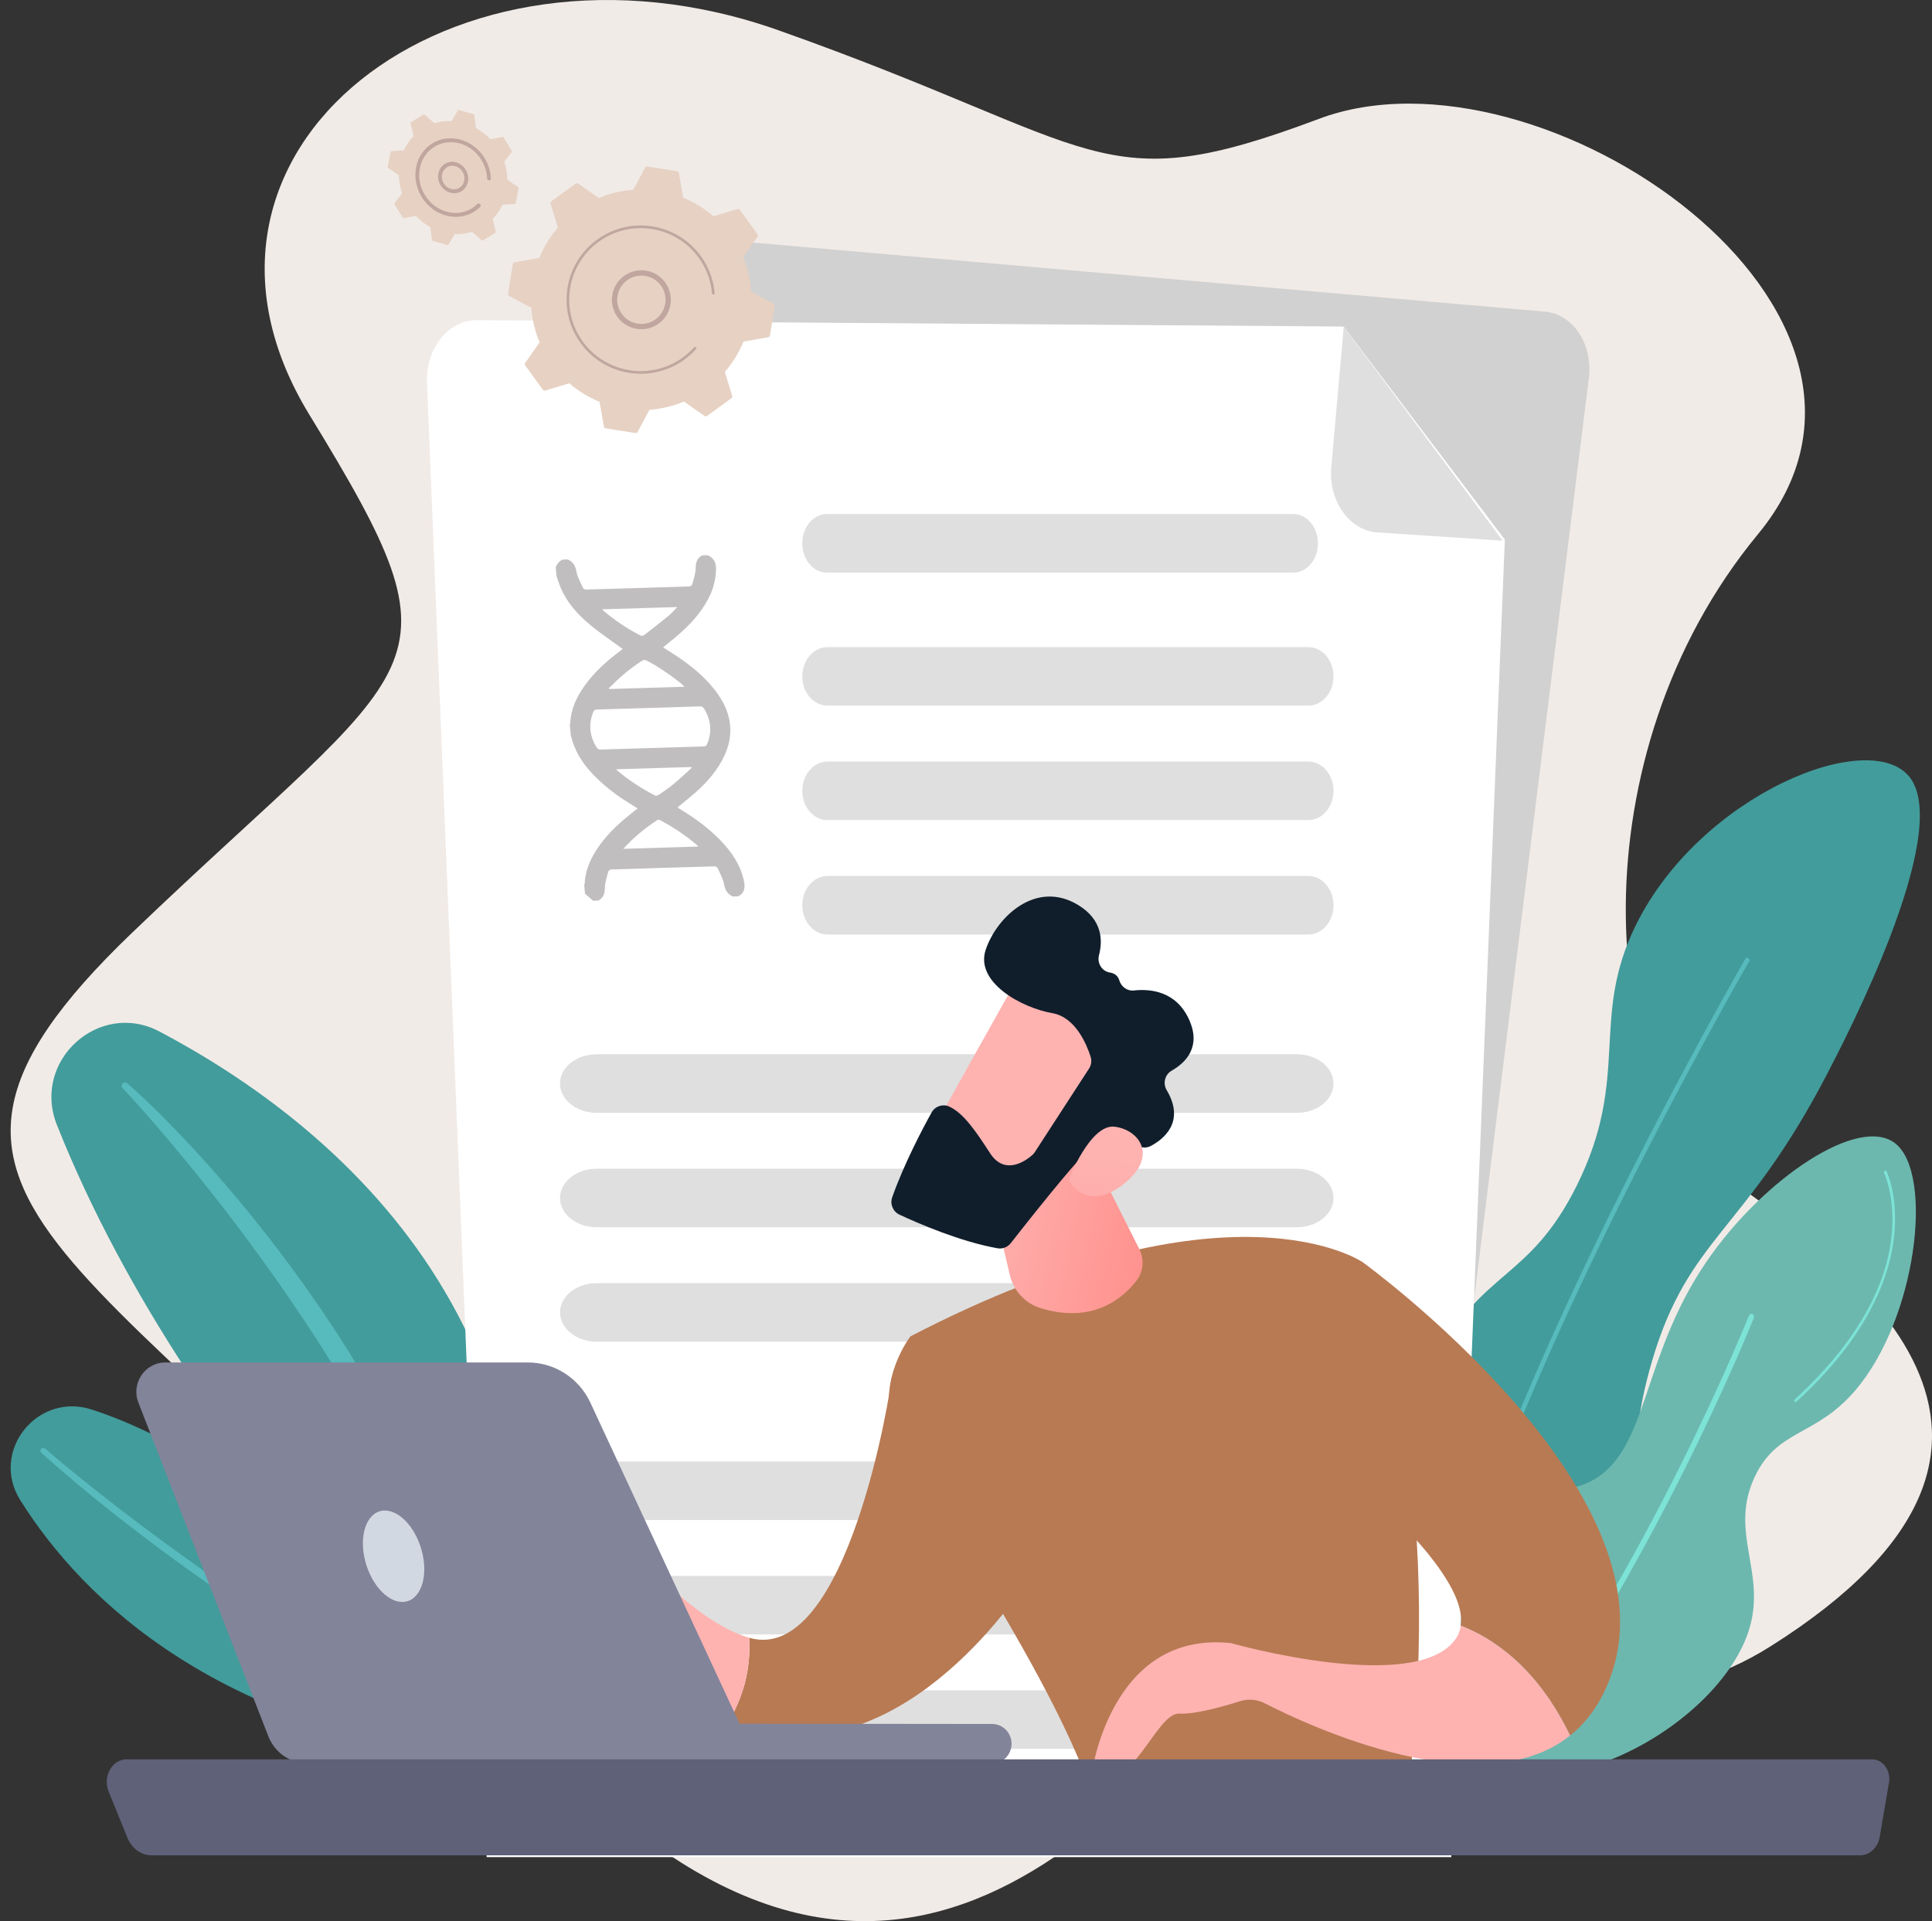 <svg xmlns="http://www.w3.org/2000/svg" width="181" height="180" viewBox="0 0 181 180" fill="none"><rect x="0" y="0" width="181" height="180" fill="#333333" stroke="none"/><g clip-path="url(#clip0_96_563)"><path d="M165.878 154.249C146.484 166.477 129.314 147.718 118.301 156.385C107.288 165.052 84.14 202.8 47.655 159.858C11.172 116.915 -15.021 113.659 12.361 87.407C39.743 61.156 44.094 63.562 28.983 38.856C13.873 14.15 42.238 -8.033 72.923 2.834C103.607 13.7 102.794 18.942 123.571 11.134C144.348 3.327 181.929 29.198 164.702 50.044C147.475 70.889 149.968 101.859 161.477 110.105C172.986 118.351 196.526 134.925 165.877 154.249L165.878 154.249Z" fill="#F1EBE7"></path><path d="M47.364 163.579C47.364 163.579 18.267 137.958 5.328 105.389C2.951 99.406 9.28 93.654 14.949 96.651C31.436 105.368 55.506 125.046 47.363 163.579L47.364 163.579Z" fill="#429C9B"></path><path d="M11.925 101.489C14.108 103.419 16.135 105.494 18.116 107.618C20.084 109.753 21.988 111.951 23.807 114.219C27.45 118.751 30.817 123.516 33.821 128.513C35.315 131.016 36.75 133.557 38.053 136.169C38.724 137.466 39.322 138.798 39.949 140.116C40.534 141.454 41.135 142.784 41.658 144.149C43.848 149.563 45.501 155.21 46.479 160.964C46.508 161.136 46.393 161.301 46.222 161.331C46.061 161.36 45.908 161.261 45.867 161.105L45.865 161.101C44.375 155.508 42.488 150.056 40.154 144.797C39.594 143.474 38.952 142.186 38.356 140.878C37.712 139.593 37.096 138.294 36.41 137.032C36.067 136.401 35.749 135.757 35.398 135.13L34.358 133.242C34.007 132.615 33.639 131.998 33.281 131.375C32.924 130.751 32.551 130.137 32.176 129.525C31.442 128.289 30.673 127.075 29.908 125.859C29.122 124.655 28.337 123.452 27.523 122.267C25.92 119.879 24.226 117.554 22.508 115.246C20.777 112.948 18.998 110.683 17.16 108.466C15.333 106.242 13.44 104.06 11.491 101.95L11.485 101.942C11.367 101.815 11.375 101.616 11.503 101.497C11.622 101.385 11.805 101.386 11.924 101.49L11.925 101.489Z" fill="#57BABD"></path><path d="M47.916 165.238C47.916 165.238 29.352 138.805 8.604 132.069C3.46 130.4 -0.959 136.006 1.9 140.56C7.708 149.806 20.558 162.54 47.916 165.238Z" fill="#429C9B"></path><path d="M3.87 136.121C5.462 137.557 7.095 138.93 8.746 140.287C9.58 140.956 10.413 141.625 11.253 142.285C12.1 142.935 12.939 143.598 13.793 144.24C17.203 146.819 20.703 149.278 24.285 151.619C26.064 152.807 27.896 153.911 29.709 155.048L32.473 156.678C32.934 156.949 33.394 157.224 33.859 157.487L35.266 158.261C38.988 160.376 42.852 162.237 46.737 164.032C46.873 164.096 47.034 164.037 47.098 163.903C47.16 163.771 47.104 163.613 46.972 163.549L46.965 163.546L44.092 162.139L42.655 161.436C42.18 161.194 41.712 160.94 41.24 160.691L38.409 159.204C37.475 158.691 36.55 158.161 35.62 157.64L34.227 156.857L32.852 156.042L30.105 154.409C28.303 153.272 26.481 152.165 24.713 150.976C22.925 149.817 21.171 148.608 19.416 147.402L16.811 145.551L14.235 143.662C13.377 143.031 12.534 142.38 11.683 141.74C10.838 141.092 10.001 140.435 9.163 139.777C7.495 138.456 5.836 137.116 4.234 135.725L4.23 135.722C4.117 135.625 3.946 135.636 3.847 135.748C3.75 135.857 3.76 136.025 3.868 136.122L3.87 136.121Z" fill="#57BABD"></path><path d="M134.141 157.457C138.456 160.025 146.333 155.219 150.349 148.625C154.481 141.839 151.762 137.693 154.783 127.482C158.214 115.882 163.416 115.507 171.101 100.767C172.835 97.441 182.868 78.197 178.969 72.897C175.364 67.996 159.35 74.34 153.255 86.678C148.91 95.475 152.807 100.843 147.72 111.082C143.257 120.065 138.78 118.903 134.402 127.549C129.073 138.075 128.474 154.086 134.139 157.457L134.141 157.457Z" fill="#429C9B"></path><path d="M134.809 155.491C136.964 143.471 144.68 126.214 150.774 113.852C157.372 100.47 163.54 89.784 163.602 89.677L163.95 89.928C163.889 90.034 157.728 100.706 151.14 114.071C145.064 126.396 137.372 143.596 135.229 155.546L134.81 155.491L134.809 155.491Z" fill="#57BABD"></path><path d="M137.33 163.335C132.411 157.437 134.445 142.721 139.267 139.157C142.525 136.749 144.942 140.993 149.135 138.736C154.488 135.853 153.694 127.24 159.89 118.185C165.163 110.48 174.19 104.37 177.6 107.164C181.17 110.09 179.555 123.565 173.809 130.277C170.072 134.642 166.534 133.874 164.413 138.33C161.951 143.501 165.442 147.21 163.924 152.477C161.198 161.939 143.836 171.14 137.329 163.336L137.33 163.335Z" fill="#6CB8AF"></path><path d="M140.472 165.971C140.436 165.961 140.403 165.94 140.375 165.909C140.277 165.798 140.28 165.599 140.384 165.462C154.362 146.984 163.737 123.545 163.831 123.31C163.896 123.144 164.053 123.059 164.18 123.117C164.307 123.176 164.356 123.359 164.291 123.524C164.197 123.759 154.782 147.299 140.742 165.859C140.667 165.958 140.562 165.997 140.472 165.97L140.472 165.971Z" fill="#7DE3D7"></path><path d="M168.181 131.365C168.156 131.358 168.134 131.341 168.119 131.313C168.083 131.248 168.102 131.152 168.159 131.099C171.847 127.741 176.405 122.409 177.181 116.075C177.644 112.302 176.528 109.937 176.517 109.914C176.484 109.846 176.506 109.751 176.566 109.702C176.626 109.652 176.701 109.667 176.734 109.734C176.782 109.833 177.901 112.206 177.426 116.08C176.99 119.64 175.05 125.177 168.289 131.335C168.255 131.366 168.216 131.376 168.181 131.365Z" fill="#7DE3D7"></path><path d="M53.624 28.277C53.959 24.427 57.35 21.578 61.2 21.914L144.689 29.195C147.349 29.4 149.252 32.238 148.855 35.407L131.766 172.556L41.746 164.945L53.624 28.277Z" fill="#D1D1D1"></path><path d="M125.888 30.595L44.677 30C42.008 29.981 39.874 32.649 40.006 35.842L45.592 174H135.964L140.982 50.563L125.887 30.595H125.888Z" fill="white"></path><path d="M67.445 78.683C66.35 77.562 65.094 76.654 63.767 75.841C63.669 75.782 63.573 75.719 63.467 75.652C64.056 75.164 64.646 74.708 65.199 74.213C66.267 73.257 67.203 72.187 67.832 70.875C68.763 68.93 68.599 67.011 67.321 65.133C66.303 63.637 64.934 62.509 63.452 61.507C63.019 61.214 62.573 60.943 62.123 60.656C62.677 60.197 63.232 59.764 63.755 59.296C64.922 58.251 65.942 57.082 66.584 55.62C66.889 54.924 67.047 54.19 67.079 53.414C67.106 52.784 66.934 52.285 66.286 52.021L65.787 52.036C65.317 52.283 65.182 52.673 65.174 53.217C65.166 53.742 64.98 54.255 64.847 54.765C64.825 54.847 64.682 54.94 64.587 54.944C61.358 55.05 58.128 55.148 54.898 55.237C54.802 55.24 54.643 55.155 54.607 55.075C54.384 54.575 54.107 54.075 54.005 53.554C53.899 53.015 53.697 52.634 53.185 52.417L52.685 52.432C52.39 52.59 52.186 52.828 52.062 53.139L52.135 53.951C52.238 54.258 52.329 54.57 52.448 54.872C53.051 56.399 54.115 57.595 55.373 58.618C56.317 59.386 57.33 60.067 58.337 60.805C58.292 60.84 58.204 60.911 58.114 60.978C56.845 61.925 55.676 62.975 54.754 64.272C54.011 65.315 53.478 66.452 53.42 67.79C53.419 67.819 53.397 67.844 53.384 67.871L53.479 68.932C53.582 69.251 53.667 69.576 53.789 69.889C54.302 71.209 55.197 72.266 56.234 73.219C57.202 74.109 58.269 74.859 59.392 75.529C59.5 75.594 59.604 75.663 59.735 75.744C59.292 76.101 58.861 76.432 58.449 76.784C57.305 77.761 56.283 78.848 55.552 80.182C55.109 80.99 54.814 81.853 54.774 82.804C54.773 82.842 54.748 82.878 54.734 82.915L54.807 83.726C55.056 83.948 55.305 84.17 55.554 84.392L56.054 84.377C56.523 84.129 56.657 83.739 56.666 83.195C56.673 82.671 56.859 82.157 56.992 81.646C57.013 81.564 57.156 81.47 57.252 81.466C60.481 81.36 63.712 81.262 66.944 81.173C67.038 81.171 67.198 81.256 67.234 81.336C67.457 81.836 67.734 82.336 67.836 82.858C67.941 83.398 68.145 83.777 68.656 83.996L69.156 83.981C69.753 83.68 69.827 83.172 69.696 82.547C69.376 81.023 68.527 79.79 67.446 78.682L67.445 78.683ZM56.497 57.187C56.476 57.169 56.463 57.141 56.425 57.088L63.457 56.876C63.151 57.185 62.914 57.469 62.632 57.7C61.884 58.314 61.12 58.91 60.351 59.5C60.269 59.563 60.089 59.592 59.999 59.544C58.747 58.891 57.573 58.113 56.496 57.187L56.497 57.187ZM57.353 64.179C58.21 63.316 59.147 62.549 60.174 61.892C60.252 61.842 60.39 61.812 60.472 61.847C61.328 62.205 63.459 63.66 64.134 64.343L57.084 64.556C57.063 64.537 57.042 64.518 57.022 64.499C57.132 64.393 57.244 64.288 57.353 64.179ZM56.254 70.23C56.066 70.236 55.975 70.166 55.882 70.013C55.227 68.933 55.12 67.84 55.578 66.722C55.649 66.547 55.741 66.48 55.936 66.475C57.547 66.434 59.158 66.382 60.769 66.333C62.38 66.284 63.95 66.242 65.539 66.183C65.759 66.175 65.873 66.245 65.986 66.435C66.627 67.514 66.707 68.597 66.254 69.699C66.188 69.86 66.108 69.932 65.921 69.937C62.699 70.028 59.477 70.125 56.256 70.229L56.254 70.23ZM57.802 72.169C57.78 72.151 57.766 72.123 57.731 72.076L64.75 71.864C64.771 71.887 64.79 71.911 64.81 71.935C64.25 72.439 63.706 72.962 63.126 73.444C62.667 73.824 62.17 74.158 61.678 74.496C61.598 74.551 61.435 74.571 61.349 74.527C60.084 73.873 58.893 73.1 57.802 72.169ZM58.395 79.529C59.368 78.458 60.425 77.589 61.581 76.835C61.639 76.797 61.762 76.8 61.829 76.835C63.083 77.507 64.268 78.285 65.349 79.223C65.37 79.241 65.38 79.271 65.408 79.317L58.395 79.529Z" fill="#C0BEBE"></path><path d="M129.059 49.888C126.416 49.718 124.444 46.943 124.723 43.788L125.887 30.617L140.779 50.658L129.059 49.886L129.059 49.888Z" fill="#DFDFDF"></path><path d="M121.181 48.165H77.452C76.187 48.165 75.162 49.394 75.162 50.907C75.162 52.421 76.188 53.65 77.452 53.65H121.181C122.446 53.65 123.471 52.421 123.471 50.907C123.471 49.394 122.445 48.165 121.181 48.165Z" fill="#DFDFDF"></path><path d="M122.57 60.632H77.522C76.219 60.632 75.162 61.86 75.162 63.374C75.162 64.888 76.218 66.116 77.522 66.116H122.57C123.873 66.116 124.93 64.888 124.93 63.374C124.93 61.86 123.874 60.632 122.57 60.632Z" fill="#DFDFDF"></path><path d="M122.57 71.354H77.522C76.219 71.354 75.162 72.582 75.162 74.096C75.162 75.61 76.218 76.838 77.522 76.838H122.57C123.873 76.838 124.93 75.61 124.93 74.096C124.93 72.582 123.874 71.354 122.57 71.354Z" fill="#DFDFDF"></path><path d="M122.57 82.075H77.522C76.219 82.075 75.162 83.303 75.162 84.817C75.162 86.331 76.218 87.559 77.522 87.559H122.57C123.873 87.559 124.93 86.331 124.93 84.817C124.93 83.303 123.874 82.075 122.57 82.075Z" fill="#DFDFDF"></path><path d="M121.493 98.78H55.901C54.004 98.78 52.466 100.009 52.466 101.523C52.466 103.036 54.004 104.265 55.901 104.265H121.493C123.391 104.265 124.929 103.036 124.929 101.523C124.929 100.009 123.391 98.78 121.493 98.78Z" fill="#DFDFDF"></path><path d="M121.493 109.503H55.901C54.004 109.503 52.466 110.731 52.466 112.245C52.466 113.758 54.004 114.987 55.901 114.987H121.493C123.391 114.987 124.929 113.758 124.929 112.245C124.929 110.731 123.391 109.503 121.493 109.503Z" fill="#DFDFDF"></path><path d="M121.493 120.225H55.901C54.004 120.225 52.466 121.453 52.466 122.967C52.466 124.48 54.004 125.709 55.901 125.709H121.493C123.391 125.709 124.929 124.48 124.929 122.967C124.929 121.453 123.391 120.225 121.493 120.225Z" fill="#DFDFDF"></path><path d="M121.493 136.93H55.901C54.004 136.93 52.466 138.159 52.466 139.672C52.466 141.186 54.004 142.415 55.901 142.415H121.493C123.391 142.415 124.929 141.186 124.929 139.672C124.929 138.159 123.391 136.93 121.493 136.93Z" fill="#DFDFDF"></path><path d="M121.493 147.651H55.901C54.004 147.651 52.466 148.88 52.466 150.393C52.466 151.907 54.004 153.135 55.901 153.135H121.493C123.391 153.135 124.929 151.907 124.929 150.393C124.929 148.88 123.391 147.651 121.493 147.651Z" fill="#DFDFDF"></path><path d="M121.493 158.373H55.901C54.004 158.373 52.466 159.602 52.466 161.115C52.466 162.629 54.004 163.857 55.901 163.857H121.493C123.391 163.857 124.929 162.629 124.929 161.115C124.929 159.602 123.391 158.373 121.493 158.373Z" fill="#DFDFDF"></path><path d="M72.13 31.439C72.117 31.521 72.054 31.585 71.972 31.599L69.649 32.008C69.232 33.027 68.65 33.988 67.908 34.845L68.594 37.099C68.618 37.178 68.589 37.264 68.523 37.313L66.233 38.973C66.166 39.022 66.076 39.022 66.008 38.975L64.079 37.622C63.033 38.06 61.94 38.316 60.841 38.395L59.731 40.475C59.692 40.548 59.611 40.588 59.53 40.575L56.737 40.13C56.655 40.117 56.591 40.054 56.577 39.972L56.168 37.649C55.148 37.232 54.188 36.65 53.331 35.908L51.077 36.594C50.997 36.618 50.912 36.59 50.863 36.523L49.203 34.233C49.154 34.166 49.154 34.076 49.201 34.008L50.554 32.079C50.115 31.033 49.86 29.94 49.781 28.841L47.701 27.731C47.628 27.692 47.587 27.612 47.601 27.53L48.046 24.737C48.059 24.655 48.122 24.591 48.204 24.577L50.527 24.168C50.943 23.149 51.526 22.188 52.267 21.331L51.581 19.077C51.557 18.997 51.586 18.912 51.653 18.863L53.943 17.203C54.01 17.154 54.1 17.154 54.168 17.201L56.097 18.554C57.142 18.116 58.236 17.86 59.334 17.782L60.444 15.701C60.484 15.628 60.564 15.588 60.646 15.601L63.439 16.046C63.521 16.059 63.585 16.122 63.599 16.204L64.008 18.527C65.027 18.943 65.987 19.526 66.844 20.268L69.099 19.582C69.178 19.557 69.264 19.587 69.312 19.653L70.973 21.943C71.022 22.01 71.022 22.1 70.975 22.168L69.622 24.097C70.06 25.143 70.316 26.236 70.394 27.334L72.475 28.445C72.548 28.484 72.588 28.564 72.575 28.646L72.13 31.439Z" fill="#E6D1C3"></path><path d="M61.476 30.473C62.639 29.797 63.164 28.349 62.651 27.064C62.377 26.379 61.853 25.842 61.176 25.551C60.499 25.26 59.748 25.251 59.064 25.524C58.379 25.798 57.842 26.322 57.551 26.999C57.26 27.676 57.251 28.427 57.525 29.111C58.089 30.525 59.698 31.215 61.111 30.651C61.239 30.6 61.361 30.54 61.476 30.473ZM58.946 26.133C59.042 26.077 59.143 26.028 59.248 25.985C59.809 25.761 60.424 25.769 60.98 26.007C61.536 26.246 61.965 26.686 62.19 27.248C62.653 28.407 62.086 29.726 60.927 30.189C59.769 30.652 58.449 30.086 57.986 28.927C57.761 28.366 57.769 27.751 58.007 27.195C58.201 26.743 58.529 26.375 58.946 26.133Z" fill="#C0A69E"></path><path d="M63.516 34.085C63.718 33.968 63.916 33.84 64.108 33.7C64.51 33.409 64.879 33.075 65.207 32.71C65.244 32.669 65.249 32.61 65.223 32.565C65.217 32.554 65.208 32.543 65.198 32.535C65.147 32.489 65.069 32.493 65.023 32.544C64.707 32.897 64.35 33.218 63.962 33.499C60.971 35.668 56.773 34.998 54.603 32.007C54.467 31.819 54.342 31.626 54.227 31.429C53.455 30.099 53.166 28.558 53.411 27.018C53.693 25.25 54.646 23.698 56.095 22.648C59.086 20.479 63.285 21.148 65.454 24.14C65.588 24.324 65.712 24.514 65.826 24.71C66.318 25.558 66.62 26.505 66.705 27.482C66.707 27.501 66.713 27.519 66.722 27.534C66.745 27.574 66.79 27.6 66.84 27.596C66.908 27.59 66.959 27.53 66.952 27.461C66.864 26.447 66.551 25.465 66.04 24.585C65.922 24.382 65.794 24.185 65.656 23.993C63.406 20.891 59.052 20.198 55.95 22.447C54.447 23.536 53.458 25.146 53.166 26.979C52.911 28.575 53.212 30.174 54.012 31.553C54.131 31.758 54.261 31.958 54.402 32.152C56.512 35.062 60.472 35.853 63.516 34.085L63.516 34.085Z" fill="#C0A69E"></path><path d="M48.225 19.112L47.074 19.184C46.846 19.68 46.539 20.134 46.156 20.527L46.445 21.715C46.455 21.756 46.438 21.798 46.404 21.819L45.242 22.532C45.207 22.552 45.163 22.548 45.131 22.52L44.211 21.72C43.687 21.882 43.143 21.949 42.601 21.925L42.01 22.92C41.989 22.955 41.949 22.971 41.908 22.959L40.544 22.571C40.504 22.559 40.474 22.523 40.468 22.481L40.318 21.275C39.825 21.004 39.366 20.651 38.96 20.224L37.836 20.443C37.797 20.451 37.755 20.431 37.733 20.394L36.965 19.132C36.944 19.095 36.944 19.049 36.969 19.017L37.676 18.113C37.483 17.556 37.381 16.984 37.366 16.421L36.366 15.734C36.331 15.71 36.313 15.667 36.322 15.626L36.601 14.23C36.609 14.189 36.642 14.16 36.682 14.157L37.833 14.085C38.06 13.589 38.368 13.135 38.751 12.742L38.462 11.554C38.453 11.513 38.468 11.471 38.503 11.45L39.665 10.737C39.7 10.717 39.743 10.721 39.776 10.749L40.696 11.549C41.219 11.386 41.764 11.32 42.306 11.344L42.897 10.349C42.918 10.314 42.958 10.298 42.998 10.31L44.363 10.698C44.403 10.71 44.433 10.746 44.438 10.788L44.589 11.994C45.082 12.265 45.541 12.618 45.947 13.045L47.071 12.826C47.11 12.819 47.151 12.838 47.174 12.875L47.942 14.137C47.964 14.175 47.962 14.22 47.938 14.252L47.231 15.156C47.424 15.713 47.526 16.285 47.541 16.849L48.541 17.535C48.576 17.559 48.594 17.602 48.585 17.643L48.306 19.039C48.298 19.08 48.265 19.109 48.225 19.112Z" fill="#E6D1C3"></path><path d="M43.206 17.93C43.751 17.613 44.009 16.92 43.787 16.247C43.663 15.868 43.407 15.552 43.067 15.358C42.727 15.164 42.344 15.113 41.987 15.216C41.253 15.43 40.863 16.239 41.119 17.021C41.376 17.803 42.184 18.266 42.919 18.052C43.021 18.022 43.117 17.981 43.205 17.93L43.206 17.93ZM41.889 15.662C41.955 15.623 42.027 15.593 42.103 15.57C42.371 15.492 42.659 15.53 42.915 15.676C43.17 15.822 43.362 16.06 43.455 16.344C43.648 16.931 43.356 17.54 42.804 17.7C42.252 17.86 41.645 17.513 41.453 16.926C41.286 16.421 41.48 15.901 41.889 15.663L41.889 15.662Z" fill="#C0A69E"></path><path d="M44.337 19.879C44.359 19.866 44.381 19.853 44.403 19.84C44.444 19.815 44.485 19.788 44.525 19.762C44.669 19.664 44.806 19.555 44.931 19.436C44.936 19.431 44.941 19.427 44.945 19.422C44.958 19.41 44.971 19.398 44.984 19.385C45.042 19.327 45.049 19.235 45.006 19.162C44.999 19.149 44.99 19.137 44.981 19.126C44.911 19.05 44.799 19.045 44.732 19.111C44.575 19.267 44.398 19.404 44.209 19.521C43.501 19.956 42.649 20.066 41.815 19.828C40.981 19.59 40.265 19.035 39.795 18.264C39.783 18.242 39.77 18.221 39.758 18.199C39.318 17.443 39.168 16.574 39.334 15.746C39.505 14.893 39.99 14.185 40.7 13.749C42.166 12.846 44.145 13.415 45.113 15.006C45.126 15.027 45.138 15.048 45.15 15.07C45.445 15.578 45.613 16.146 45.637 16.719C45.638 16.752 45.648 16.783 45.664 16.81C45.697 16.867 45.755 16.905 45.82 16.907C45.917 16.909 45.992 16.83 45.988 16.729C45.962 16.093 45.775 15.46 45.448 14.897C45.434 14.873 45.421 14.85 45.407 14.826C44.333 13.059 42.136 12.435 40.506 13.431C39.718 13.914 39.179 14.702 38.99 15.649C38.806 16.57 38.973 17.533 39.461 18.372C39.474 18.396 39.489 18.421 39.502 18.445C40.023 19.3 40.82 19.917 41.745 20.18C42.645 20.436 43.563 20.33 44.337 19.88L44.337 19.879Z" fill="#C0A69E"></path><path d="M70.187 153.449C79.421 156.124 83.55 129.756 83.516 129.113L97.673 145.907C97.673 145.907 89.239 160.968 76.503 162.572C73.279 162.978 70.54 162.41 68.241 161.342C69.934 158.527 70.321 155.747 70.19 153.446L70.187 153.449Z" fill="#B87A53"></path><path d="M53.09 144.817C57.114 143.14 60.528 146.488 60.528 146.488C64.514 150.631 67.678 152.72 70.187 153.449C70.318 155.75 69.93 158.53 68.237 161.345C63.264 159.031 60.362 154.359 59.169 152.025C58.738 151.185 57.732 150.83 56.892 151.242C56.039 151.661 55.161 152.298 55.105 153.167C54.995 154.878 52.99 154.977 52.978 154.346C52.965 153.715 54.53 150.336 54.53 150.336C54.53 150.336 49.907 153.344 48.108 154.498C46.308 155.649 44.774 153.75 44.774 153.75C44.774 153.75 49.063 146.5 53.09 144.823V144.817Z" fill="url(#paint0_linear_96_563)"></path><path d="M127.669 118.262C127.669 118.262 115.261 109.672 85.297 125.208C85.297 125.208 82.211 129.176 83.657 133.652C85.103 138.128 102.894 162.347 103.587 173.718C103.587 173.718 114.375 173.718 131.274 172C131.274 172 136.831 143.758 127.669 118.265V118.262Z" fill="#B87A53"></path><path d="M101.832 107.281L106.736 117.032C107.223 117.999 107.12 119.172 106.452 120.022C105.102 121.74 102.281 124.044 97.474 122.558C96.043 122.114 94.947 120.935 94.603 119.457L92.06 108.575L101.832 107.281Z" fill="url(#paint1_linear_96_563)"></path><path d="M136.855 152.308C137.695 146.38 122.261 134.895 122.261 134.895L127.665 118.262C127.665 118.262 157.113 139.59 150.922 157.006C150.035 159.504 148.71 161.32 147.095 162.61C143.977 156.121 139.748 153.424 136.852 152.308H136.855Z" fill="#B87A53"></path><path d="M115.326 153.953C115.326 153.953 132.785 158.901 136.405 153.509C136.652 153.144 136.796 152.742 136.855 152.308C139.748 153.423 143.977 156.121 147.098 162.61C138.811 169.226 122.826 161.808 118.484 159.586C117.769 159.221 116.947 159.148 116.185 159.389C114.642 159.877 111.965 160.638 110.471 160.556C108.291 160.435 105.948 168.433 102.237 166.408C102.237 166.408 103.924 152.739 115.326 153.95V153.953Z" fill="url(#paint2_linear_96_563)"></path><path d="M95.546 91.349C95.337 91.533 86.374 107.684 86.374 107.684L95.571 112.68L106.304 98.65C106.304 98.65 99.038 88.274 95.543 91.346L95.546 91.349Z" fill="url(#paint3_linear_96_563)"></path><path d="M102.028 100.117L96.945 107.95C96.88 108.052 96.805 108.141 96.714 108.22C96.168 108.702 94.162 110.223 92.753 108.045C91.475 106.071 90.282 104.289 88.926 103.677C88.317 103.405 87.605 103.642 87.277 104.232C86.462 105.7 84.691 109.041 83.585 112.185C83.36 112.823 83.663 113.526 84.269 113.808C86.096 114.658 89.998 116.344 93.45 116.956C93.918 117.039 94.39 116.861 94.687 116.484C96.127 114.645 100.528 109.073 101.99 107.713C103.362 106.435 105.804 107.094 106.81 107.446C107.141 107.56 107.498 107.535 107.807 107.373C108.9 106.8 111.112 105.186 109.3 102.137C108.922 101.499 109.134 100.675 109.775 100.311C111.049 99.585 112.583 98.111 111.39 95.508C110.178 92.861 107.779 92.633 106.236 92.801C105.611 92.871 105.045 92.465 104.864 91.856C104.761 91.508 104.508 91.203 103.961 91.115C103.224 90.997 102.765 90.23 102.959 89.498C103.327 88.091 103.265 86.179 101.034 84.81C97.076 82.378 93.378 85.91 92.347 88.981C91.316 92.05 95.755 94.44 98.588 94.928C100.744 95.299 101.793 97.819 102.175 99.008C102.296 99.385 102.237 99.794 102.025 100.124L102.028 100.117Z" fill="#101E2B"></path><path d="M100.116 110.543C100.116 110.543 102.138 105.272 104.434 105.567C106.73 105.861 108.451 108.267 105.483 110.765C101.794 113.872 100.113 110.543 100.113 110.543H100.116Z" fill="url(#paint4_linear_96_563)"></path><path fill-rule="evenodd" clip-rule="evenodd" d="M49.455 127.655H15.489C13.574 127.655 12.262 129.611 12.965 131.418L25.142 162.683C25.735 164.208 27.185 165.209 28.8 165.209H71.012L71.011 165.208L92.941 165.232H93.034V165.228C94 165.181 94.768 164.373 94.768 163.38C94.768 162.356 93.953 161.526 92.944 161.526L69.288 161.5L55.309 131.421C54.24 129.123 51.96 127.655 49.455 127.655Z" fill="#82849A"></path><path d="M39.42 144.979C40.158 147.299 39.614 149.553 38.205 150.013C36.8 150.472 35.063 148.963 34.325 146.643C33.588 144.323 34.132 142.069 35.541 141.609C36.946 141.15 38.683 142.658 39.42 144.979Z" fill="#D1D8E1"></path><path d="M176.971 167.026C177.062 166.487 176.937 165.932 176.631 165.507C176.325 165.083 175.865 164.839 175.384 164.839H11.862C11.228 164.839 10.637 165.206 10.294 165.815C9.95 166.424 9.906 167.187 10.172 167.84L11.943 172.196C12.349 173.195 13.227 173.832 14.195 173.832H174.26C175.159 173.832 175.934 173.106 176.103 172.104L176.968 167.026H176.971Z" fill="#5F6179"></path></g><defs><linearGradient id="paint0_linear_96_563" x1="85.293" y1="108.347" x2="67.099" y2="138.544" gradientUnits="userSpaceOnUse"><stop stop-color="#FF928E"></stop><stop offset="1" stop-color="#FEB3B1"></stop></linearGradient><linearGradient id="paint1_linear_96_563" x1="107.456" y1="116.682" x2="91.068" y2="113.108" gradientUnits="userSpaceOnUse"><stop stop-color="#FF928E"></stop><stop offset="1" stop-color="#FEB3B1"></stop></linearGradient><linearGradient id="paint2_linear_96_563" x1="156.395" y1="110.363" x2="140.599" y2="135.833" gradientUnits="userSpaceOnUse"><stop stop-color="#FF928E"></stop><stop offset="1" stop-color="#FEB3B1"></stop></linearGradient><linearGradient id="paint3_linear_96_563" x1="147.679" y1="74.314" x2="117.035" y2="90.108" gradientUnits="userSpaceOnUse"><stop stop-color="#FF928E"></stop><stop offset="1" stop-color="#FEB3B1"></stop></linearGradient><linearGradient id="paint4_linear_96_563" x1="101.624" y1="132.721" x2="103.721" y2="108.377" gradientUnits="userSpaceOnUse"><stop stop-color="#FF928E"></stop><stop offset="1" stop-color="#FEB3B1"></stop></linearGradient><clipPath id="clip0_96_563"><rect width="180" height="180" fill="white" transform="translate(1)"></rect></clipPath></defs></svg>